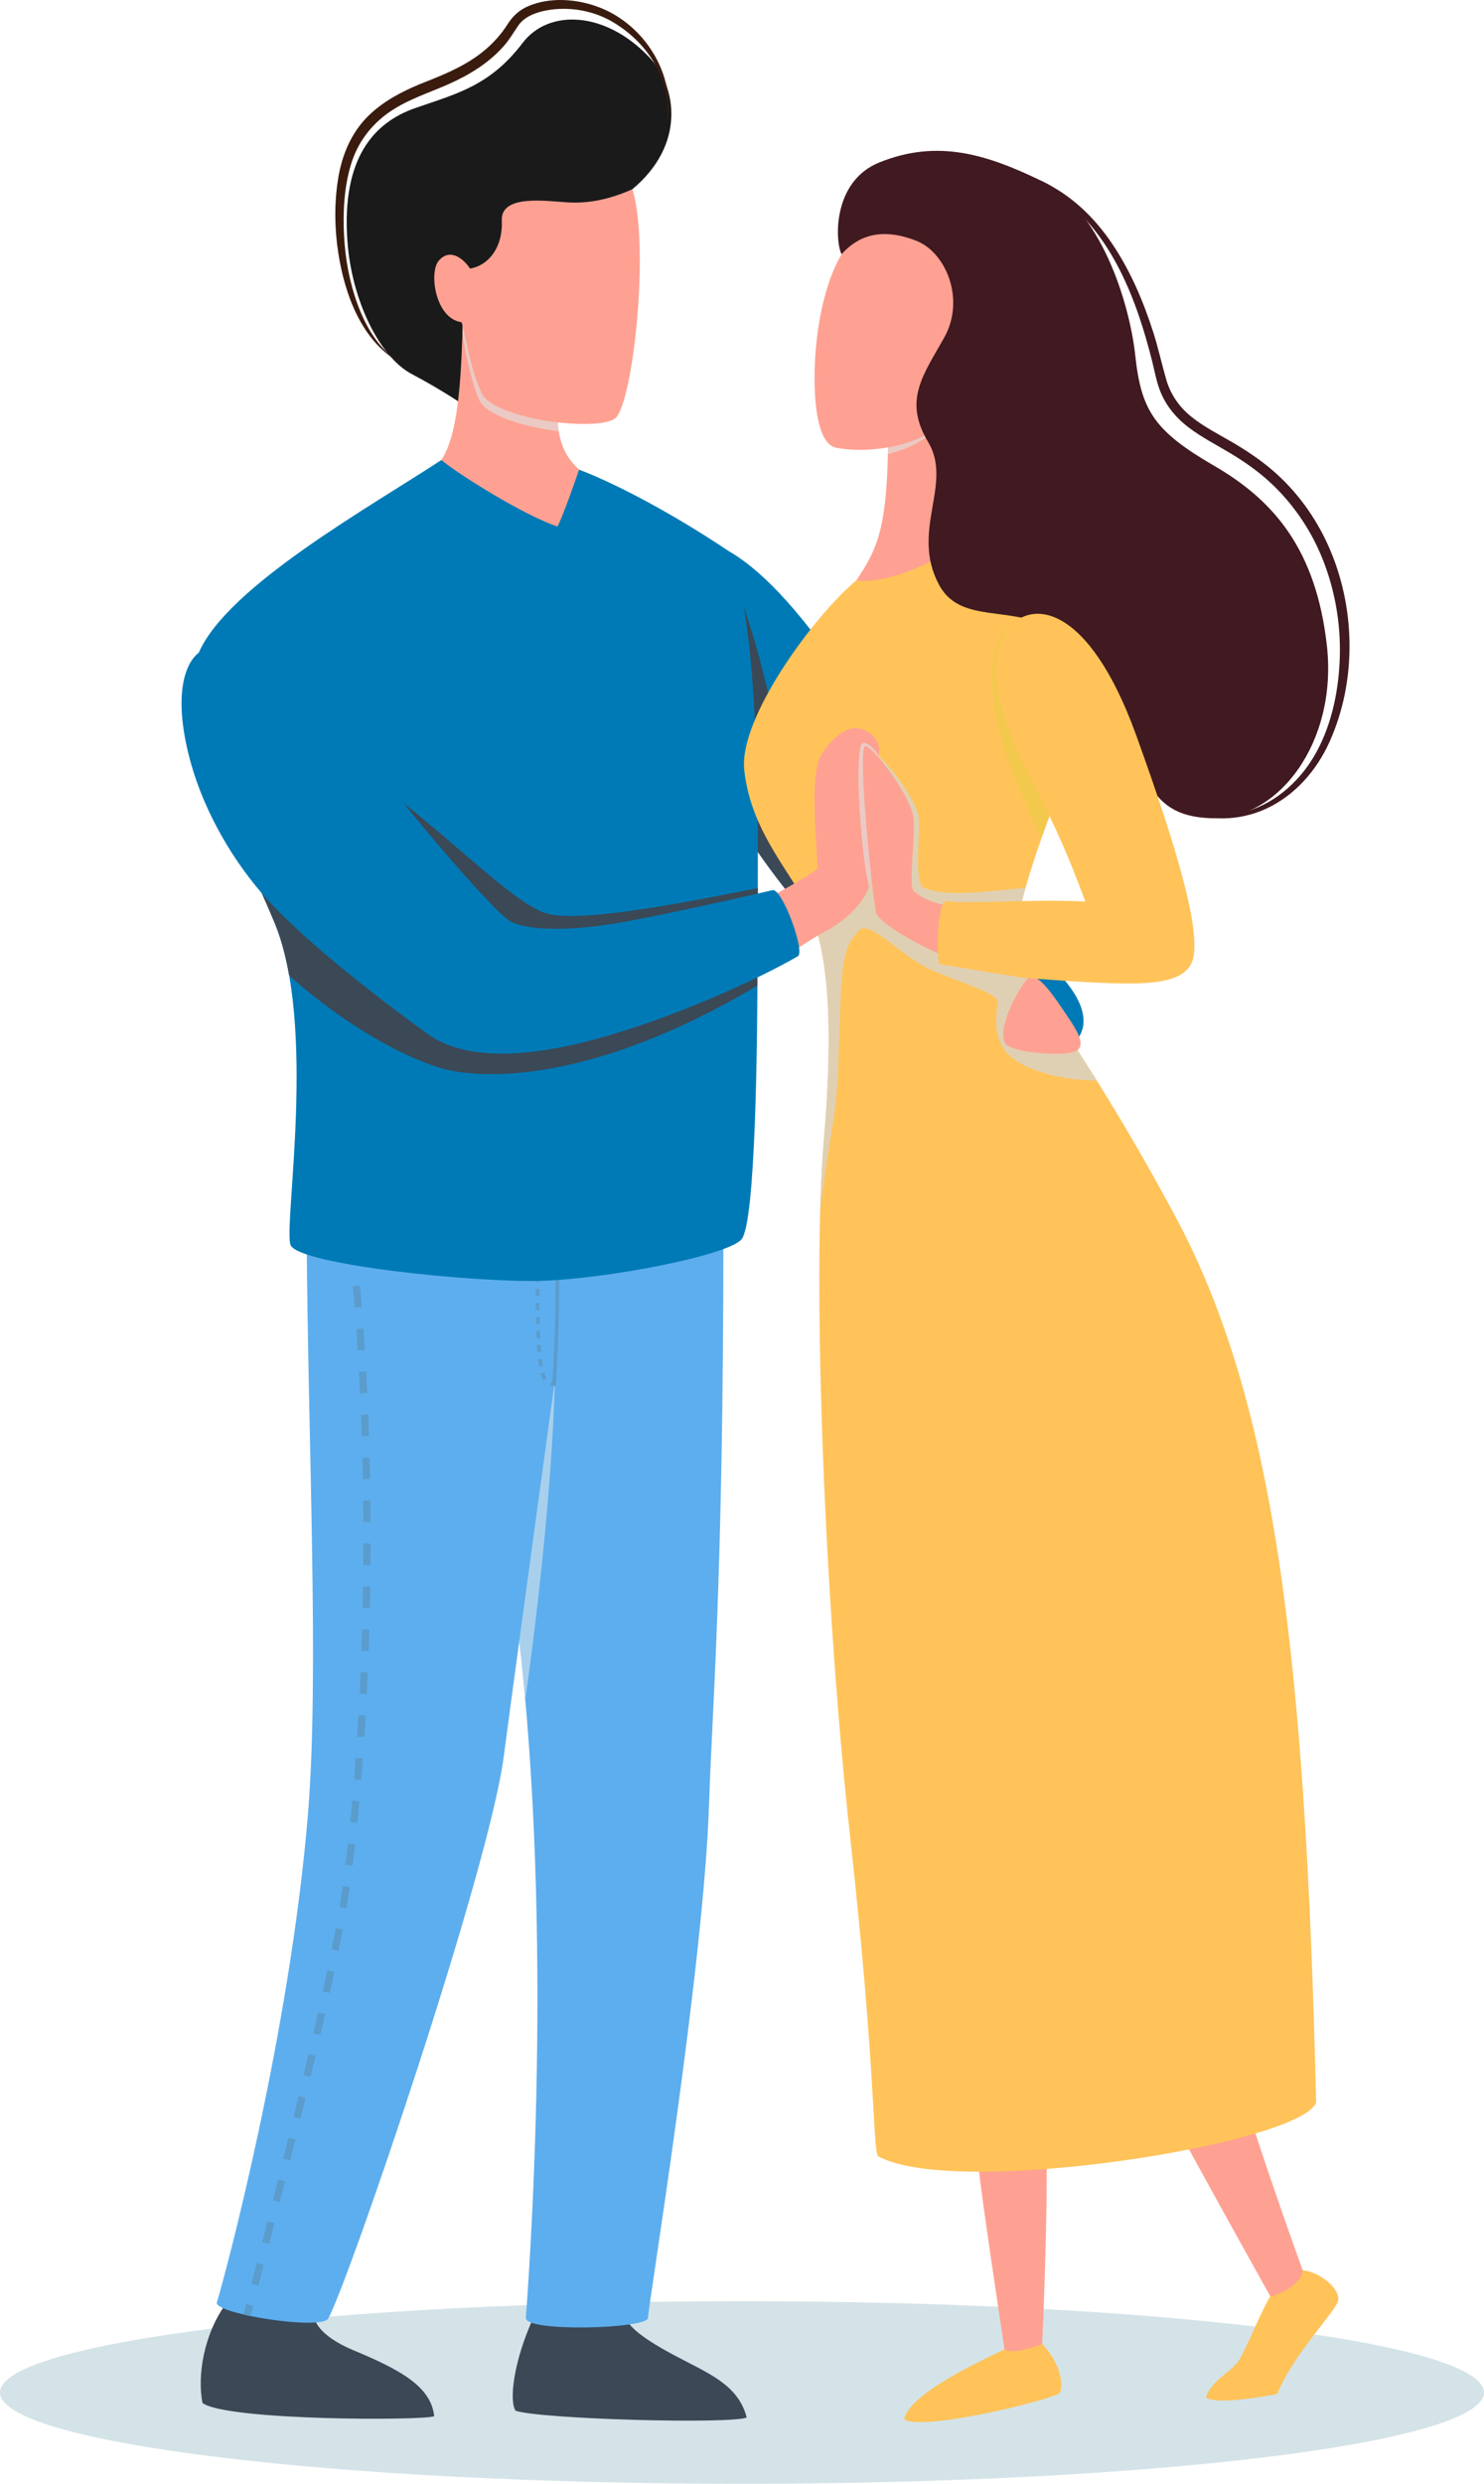 <?xml version="1.0" encoding="UTF-8"?>
<svg width="287" height="480" viewBox="0 0 287 480" fill="none" xmlns="http://www.w3.org/2000/svg">
    <path d="M143.5 479.94C222.753 479.94 287 472.041 287 462.298C287 452.554 222.753 444.655 143.5 444.655C64.247 444.655 0 452.554 0 462.298C0 472.041 64.247 479.94 143.5 479.94Z" fill="#D4E3E8"/>
    <path d="M194.261 453.957C189.684 456.218 175.911 462.464 174.867 467.44C177.877 469.988 204.222 463.576 205.031 462.298C205.841 459.749 204.283 455.749 201.56 452.913C199.646 452.626 194.261 453.957 194.261 453.957Z" fill="#FFC359"/>
    <path d="M245.671 443.71C243.531 447.302 240.747 454.592 239.363 456.444C237.971 458.297 234.038 460.263 233.229 463.273C235.657 464.891 247.01 462.577 247.01 462.577C250.134 454.94 257.917 447.067 258.727 444.753C259.536 442.439 255.232 438.961 251.934 438.673C249.438 439.082 245.671 443.71 245.671 443.71Z" fill="#FFC359"/>
    <path d="M189.231 418.013C189.057 419.639 194.268 453.957 194.268 453.957C196.182 455.174 201.559 452.913 201.559 452.913C202.603 428.948 202.429 416.796 202.429 416.796C195.478 416.796 189.231 418.013 189.231 418.013Z" fill="#FEA192"/>
    <path d="M229.175 413.847C232.299 419.753 245.672 443.717 245.672 443.717C249.143 443.022 252.101 440.246 251.927 438.681C245.672 421.318 242.026 409.854 242.026 409.854C234.039 410.716 229.175 413.847 229.175 413.847Z" fill="#FEA192"/>
    <path d="M103.193 447.771C99.26 456.339 98.443 463.976 99.721 465.829C104.584 467.447 141.057 468.446 144.415 467.137C142.797 460.853 137.124 458.653 130.755 455.295C124.386 451.937 121.837 449.737 121.028 448.005C116.739 446.727 103.193 447.771 103.193 447.771Z" fill="#3B4856"/>
    <path d="M43.84 444.973C39.339 450.954 38.121 459.288 39.165 464.324C43.855 467.795 82.415 467.742 83.973 466.873C83.368 461.163 77.446 457.919 68.339 454.13C61.206 451.158 60.866 448.005 60.866 448.005C56.01 447.483 43.84 444.973 43.84 444.973Z" fill="#3B4856"/>
    <path d="M139.9 239.009C139.9 305.14 137.706 330.594 137.124 348.668C136.095 380.286 125.317 445.804 125.317 447.892C125.317 449.979 101.695 450.682 101.695 447.907C103.087 429.152 107.186 362.31 98.851 304.656C96.484 237.768 101.695 240.544 110.378 237.073C131.564 232.898 139.9 239.009 139.9 239.009Z" fill="#5DAEEE"/>
    <path d="M107.247 250.609C107.247 250.609 103.427 254.511 98.715 260.115C98.102 269.726 98.11 283.799 98.843 304.648C99.978 312.468 100.878 320.461 101.589 328.477C104.07 310.728 108.374 275.322 107.247 250.609Z" fill="#A8D0ED"/>
    <path d="M59.308 239.5C59.595 279.67 61.736 323.577 59.595 350.059C56.108 393.255 43.22 440.859 41.941 444.882C41.245 447.06 62.137 450.364 63.475 448.005C67.295 441.29 94.494 361.652 97.422 339.427C100.356 317.202 110.371 244.363 110.371 244.363C87.445 236.717 59.308 239.5 59.308 239.5Z" fill="#5DAEEE"/>
    <path d="M67.855 244.416C67.787 243.727 67.719 243.032 67.651 242.343L69.035 242.2C69.103 242.888 69.171 243.584 69.239 244.279L67.855 244.416Z" fill="#5A9CCC"/>
    <path d="M49.974 441.638L48.627 441.29C48.938 440.095 49.285 438.749 49.671 437.267L51.018 437.615C50.632 439.097 50.284 440.443 49.974 441.638ZM52.054 433.584L50.708 433.236L51.736 429.205L53.083 429.546L52.054 433.584ZM54.104 425.523L52.757 425.182L53.771 421.152L55.117 421.492L54.104 425.523ZM56.123 417.454L54.777 417.121C55.11 415.79 55.442 414.444 55.775 413.09L57.121 413.423C56.789 414.777 56.456 416.13 56.123 417.454ZM58.112 409.377L56.766 409.052C57.091 407.714 57.416 406.368 57.742 405.014L59.096 405.339C58.77 406.693 58.438 408.039 58.112 409.377ZM60.064 401.293L58.71 400.968C59.028 399.615 59.345 398.268 59.663 396.93L61.017 397.248C60.699 398.594 60.382 399.94 60.064 401.293ZM61.955 393.202L60.601 392.892C60.911 391.523 61.221 390.177 61.524 388.838L62.878 389.141C62.575 390.479 62.265 391.833 61.955 393.202ZM63.778 385.08L62.424 384.785C62.726 383.401 63.021 382.048 63.294 380.724L64.655 381.012C64.375 382.335 64.08 383.696 63.778 385.08ZM65.495 376.936L64.133 376.663C64.421 375.242 64.685 373.88 64.927 372.595L66.296 372.852C66.047 374.137 65.782 375.506 65.495 376.936ZM67.015 368.731L65.646 368.504C65.858 367.226 66.062 365.864 66.266 364.413L67.643 364.609C67.431 366.076 67.227 367.453 67.015 368.731ZM68.187 360.488L66.811 360.314C66.977 358.998 67.136 357.622 67.295 356.2L68.679 356.351C68.52 357.788 68.354 359.164 68.187 360.488ZM69.118 352.215L67.734 352.079C67.87 350.74 67.998 349.364 68.127 347.95L69.511 348.078C69.382 349.492 69.246 350.876 69.118 352.215ZM69.859 343.934L68.475 343.821C68.581 342.467 68.687 341.091 68.793 339.684L70.177 339.782C70.078 341.197 69.972 342.58 69.859 343.934ZM70.464 335.638L69.08 335.548C69.171 334.194 69.254 332.81 69.329 331.411L70.714 331.487C70.63 332.893 70.547 334.277 70.464 335.638ZM70.933 327.343L69.549 327.275C69.617 325.913 69.677 324.529 69.738 323.13L71.13 323.191C71.069 324.59 71.001 325.974 70.933 327.343ZM71.288 319.032L69.897 318.986C69.942 317.618 69.987 316.234 70.033 314.842L71.425 314.88C71.379 316.279 71.334 317.663 71.288 319.032ZM71.523 310.728L70.131 310.698C70.162 309.329 70.184 307.946 70.207 306.554L71.599 306.577C71.584 307.968 71.553 309.352 71.523 310.728ZM71.652 302.41L70.26 302.395C70.275 301.019 70.282 299.642 70.282 298.251H71.674C71.674 299.65 71.667 301.034 71.652 302.41ZM70.282 294.107C70.275 292.73 70.267 291.347 70.245 289.955L71.636 289.94C71.652 291.331 71.667 292.723 71.674 294.099L70.282 294.107ZM70.184 285.811C70.162 284.435 70.131 283.051 70.093 281.667L71.485 281.629C71.523 283.021 71.553 284.404 71.576 285.788L70.184 285.811ZM69.972 277.515C69.927 276.139 69.874 274.755 69.821 273.371L71.213 273.318C71.266 274.71 71.319 276.094 71.364 277.47L69.972 277.515ZM69.632 269.227C69.564 267.851 69.496 266.467 69.42 265.083L70.804 265.007C70.88 266.391 70.956 267.775 71.016 269.159L69.632 269.227ZM69.178 260.947C69.095 259.57 68.997 258.186 68.898 256.81L70.282 256.712C70.381 258.096 70.472 259.479 70.562 260.863L69.178 260.947ZM68.588 252.673C68.482 251.297 68.361 249.921 68.24 248.545L69.624 248.424C69.746 249.807 69.859 251.184 69.972 252.568L68.588 252.673Z" fill="#5A9CCC"/>
    <path d="M47.617 445.192L47.084 447.203L48.43 447.559L48.962 445.549L47.617 445.192Z" fill="#5A9CCC"/>
    <path d="M107.497 267.851L106.801 267.805C107.565 255.26 107.429 246.669 107.429 246.578L108.125 246.563C108.125 246.654 108.268 255.275 107.497 267.851Z" fill="#5A9CCC"/>
    <path d="M103.667 247.004L103.648 247.699L104.344 247.718L104.363 247.023L103.667 247.004Z" fill="#5A9CCC"/>
    <path d="M105.152 266.739C105.099 266.671 105.038 266.595 104.985 266.52C104.827 266.285 104.675 265.907 104.547 265.37L105.22 265.204C105.364 265.764 105.485 266.013 105.56 266.127C105.606 266.187 105.643 266.248 105.689 266.301L105.152 266.739ZM104.274 264.017C104.206 263.608 104.146 263.155 104.093 262.656L104.781 262.58C104.834 263.064 104.895 263.51 104.963 263.911L104.274 264.017ZM103.957 261.294C103.919 260.863 103.881 260.41 103.851 259.933L104.547 259.888C104.577 260.357 104.615 260.81 104.653 261.234L103.957 261.294ZM103.775 258.572C103.753 258.133 103.73 257.68 103.715 257.211L104.411 257.181C104.426 257.642 104.448 258.096 104.471 258.534L103.775 258.572ZM103.669 255.857C103.654 255.411 103.647 254.957 103.639 254.496L104.335 254.481C104.343 254.942 104.35 255.388 104.365 255.834L103.669 255.857ZM103.616 253.135C103.616 252.726 103.609 252.318 103.609 251.902V251.774H104.305V251.902C104.305 252.318 104.305 252.726 104.312 253.127L103.616 253.135ZM104.312 250.42L103.616 250.412C103.624 249.966 103.624 249.512 103.632 249.051L104.327 249.066C104.327 249.52 104.32 249.974 104.312 250.42Z" fill="#5A9CCC"/>
    <path d="M107.134 267.866C107.096 267.866 106.778 267.843 106.347 267.662L106.619 267.027C106.929 267.163 107.164 267.178 107.171 267.178L107.134 267.866Z" fill="#5A9CCC"/>
    <path d="M132.26 134.733C132.722 115.057 140.943 106.489 140.943 106.489C155.647 115.057 171.433 142.137 189.957 176.643C231.005 202.339 196.061 209.66 188.187 202.173C156.343 187.064 138.742 151.869 138.742 151.869C133.644 145.842 132.26 134.733 132.26 134.733Z" fill="#007AB6"/>
    <path d="M138.357 110.164C138.16 119.836 137.872 139.316 138.493 150.244C138.523 150.727 138.561 151.211 138.606 151.688C138.652 151.748 138.697 151.801 138.75 151.862C138.75 151.862 143.878 162.109 153.598 173.921C154.089 173.709 154.558 173.391 154.989 172.938C153.129 163.568 151.215 132.45 140.021 107.631C139.567 108.228 138.992 109.067 138.357 110.164Z" fill="#3B4856"/>
    <path d="M85.365 88.884C71.818 97.8 44.014 113.249 38.454 126.105C32.895 138.961 44.724 158.229 53.06 178.201C61.395 198.173 54.8 236.717 56.184 240.544C57.575 244.363 91.612 247.834 104.471 247.493C117.322 247.146 140.595 242.631 143.379 239.508C146.155 236.384 146.503 201.303 146.503 183.593C146.503 165.882 147.547 121.424 140.943 106.496C128.917 98.458 118.131 93.066 111.997 90.752C106.899 91.553 85.365 88.884 85.365 88.884Z" fill="#007AB6"/>
    <path d="M105.651 176.492C97.142 173.89 80.327 153.715 55.147 139.301C55.147 139.301 47.621 150.826 47.069 164.733C49.081 169.141 51.161 173.656 53.06 178.201C54.338 181.256 55.261 184.742 55.919 188.478C62.817 194.709 73.845 202.604 84.495 206.158C92.694 208.888 114.569 209.44 146.48 190.452C146.495 187.979 146.495 185.657 146.495 183.585C146.495 179.902 146.541 177.089 146.556 171.607C137.063 173.429 112.655 178.632 105.651 176.492Z" fill="#3B4856"/>
    <path d="M165.609 112.153C157.41 118.959 142.872 138.772 143.931 148.731C144.998 158.69 150.383 165.519 154.982 172.93C159.588 180.341 161.592 193.771 159.316 220.398C157.039 247.024 159.444 310.002 164.436 355.149C169.429 400.295 168.733 414.187 169.776 416.622C184.715 424.955 252.101 414.194 254.536 406.201C252.449 317.988 246.201 270.059 227.095 234.638C207.989 199.216 197.029 188.349 196.431 182.844C195.834 173.86 206.605 148.512 206.605 148.512C207.353 124.131 204.865 116.909 204.865 116.909C196.53 109.619 184.715 105.914 184.715 105.914C178.112 106.481 165.609 112.153 165.609 112.153Z" fill="#FFC359"/>
    <path d="M196.424 182.837C196.242 180.16 197.082 176.023 198.337 171.539C188.361 172.469 182.703 173.376 178.286 171.365C176.667 168.189 178.361 159.348 177.507 157.012C175.676 152.036 170.019 145.26 166.766 143.581C165.692 143.022 157.546 175.229 156.714 176.303C160.057 184.236 161.29 197.379 159.323 220.39C158.998 224.194 158.771 228.739 158.627 233.866C160.269 220.088 161.797 215.966 162.137 205.81C162.765 187.102 162.485 183.804 166.017 179.872C168.218 177.422 174.345 184.984 180.313 187.51C187.196 190.421 193.179 192.009 192.937 193.764C191.938 200.895 193.398 204.88 202.202 207.421C205.939 208.503 209.38 208.798 212.111 208.775C202.323 193.166 196.84 186.686 196.424 182.837Z" fill="#E0D0B3"/>
    <path d="M193.799 143.521C194.918 147.884 199.313 157.594 201.416 161.927C203.988 154.63 206.589 148.504 206.589 148.504C207.036 134.03 206.34 125.598 205.697 121.144C201.31 119.866 197.089 119.677 197.089 119.677C191.265 122.286 190.6 131.051 193.799 143.521Z" fill="#F2C94C"/>
    <path d="M148.5 173.596C151.972 171.682 157.531 168.65 158.144 167.712C156.926 150.871 157.607 147.642 159.255 145.207C161.26 142.25 164.157 139.914 166.88 140.95C169.603 141.993 170.488 144.284 169.784 146.22C166.887 146.757 169.149 164.188 168.34 170.223C167.848 173.921 163.416 178.088 159.671 179.94C157.894 180.817 150.845 185.408 150.845 185.408C150.149 184.455 148.5 173.596 148.5 173.596Z" fill="#FEA192"/>
    <path d="M166.766 143.589C166.07 144.05 165.511 150.062 166.766 162.804C167.144 166.661 167.606 169.414 168.06 171.372C168.188 170.987 168.287 170.601 168.34 170.223C169.149 164.188 166.887 146.757 169.784 146.22C169.814 146.137 169.837 146.046 169.867 145.956C169.035 144.428 167.311 143.218 166.766 143.589Z" fill="#EBCAC5"/>
    <path d="M185.524 175.509C181.311 174.737 178.588 173.838 176.72 172.212C175.722 171.342 176.871 163.205 176.72 158.577C176.576 154.206 168.846 144.148 167.25 144.171C165.858 145.646 168.702 172.953 169.398 176.227C169.92 178.829 181.47 184.667 184.7 185.408C186.818 182.995 185.524 175.509 185.524 175.509Z" fill="#FEA192"/>
    <path d="M198.662 189.166C196.227 192.115 192.793 199.299 194.434 201.636C195.743 203.504 206.567 204.328 208.374 202.922C210.182 201.515 207.641 198.158 205.122 194.437C202.8 191.004 200.047 187.48 198.662 189.166Z" fill="#FEA192"/>
    <path d="M107.072 48.139C115.06 43.624 121.028 38.005 122.298 36.561C132.6 27.993 131.004 16.756 125.483 10.978C116.973 2.062 106.059 1.737 101.082 8.286C94.744 16.619 88.314 18.094 80.327 20.877C72.34 23.652 66.054 30.511 67.181 46.52C67.99 57.985 73.376 68.98 79.631 72.277C85.886 75.574 90.054 78.531 90.054 78.531C96.998 69.147 107.072 48.139 107.072 48.139Z" fill="#1A1A1A"/>
    <path d="M107.769 79.998C107.882 84.626 108.896 87.954 111.997 90.737C108.986 99.531 107.829 101.732 107.829 101.732C101.347 99.645 88.148 91.311 85.365 88.884C89.01 83.386 89.184 70.735 89.532 61.94C97.058 70.508 107.769 79.998 107.769 79.998Z" fill="#FEA192"/>
    <path d="M107.769 79.998C107.769 79.998 97.058 70.508 89.532 61.94C89.502 62.772 89.472 63.634 89.434 64.518C89.79 66.742 91.151 74.153 92.747 77.419C94.139 80.286 101.544 82.585 108.056 83.318C107.89 82.297 107.799 81.193 107.769 79.998Z" fill="#EBCAC5"/>
    <path d="M129.129 23.713C129.318 20.075 128.796 16.551 127.132 13.269C125.211 9.466 122.102 6.358 118.433 4.21C114.644 1.987 109.841 1.185 105.53 2.04C103.578 2.425 101.415 3.219 100.243 4.928C99.343 6.244 98.563 7.598 97.504 8.815C94.623 12.12 90.811 14.457 86.832 16.226C82.944 17.958 78.882 19.198 75.343 21.633C71.735 24.114 69.118 27.622 67.862 31.827C66.538 36.243 66.296 41.083 66.546 45.658C66.788 50.09 67.597 54.521 69.118 58.696C70.517 62.545 72.612 66.333 75.827 68.957C76.394 69.419 76.999 69.82 77.612 70.205C70.003 66.159 66.675 56.949 65.427 48.895C64.7 44.199 64.632 39.336 65.374 34.64C66.107 30.012 67.885 25.671 71.273 22.352C74.39 19.312 78.361 17.361 82.369 15.788C86.529 14.154 90.606 12.415 94.025 9.458C95.598 8.097 96.99 6.531 98.102 4.769C99.146 3.121 100.401 1.934 102.224 1.162C106.399 -0.592 111.452 -0.214 115.627 1.321C123.955 4.391 129.84 12.982 129.34 21.86C129.31 22.488 129.212 23.1 129.129 23.713Z" fill="#3A1C0F"/>
    <path d="M122.299 36.561C125.657 47.33 122.533 77.314 119.054 80.785C115.582 83.56 95.432 81.019 93.118 75.922C90.803 70.825 90.191 65.275 89.268 62.265C84.17 61.569 82.929 52.653 84.835 50.4C87.037 47.798 89.699 50.052 90.902 51.897C94.608 51.262 97.285 47.677 97.051 42.581C96.817 37.484 105.848 38.875 109.788 39.109C113.729 39.336 117.806 38.58 122.299 36.561Z" fill="#FEA192"/>
    <path d="M171.781 84.142C171.63 101.74 169.89 105.793 165.609 112.153C173.46 113.128 184.715 105.899 184.715 105.899C183.444 92.355 183.051 81.382 183.051 81.382C179.33 80.437 171.781 84.142 171.781 84.142Z" fill="#FEA192"/>
    <path d="M171.781 84.142C171.773 85.413 171.751 86.6 171.72 87.734C175.85 86.721 179.904 84.732 182.408 81.269C178.52 80.83 171.781 84.142 171.781 84.142Z" fill="#EBCAC5"/>
    <path d="M186.795 32.16C191.961 32.062 197.089 32.916 201.779 35.154C207.278 37.779 211.718 42.096 215.099 47.118C218.616 52.328 221.112 58.196 223.025 64.163C224.001 67.195 224.667 70.303 225.552 73.359C226.376 76.21 228.048 78.614 230.34 80.475C232.76 82.441 235.589 83.862 238.274 85.428C241.05 87.054 243.735 88.831 246.178 90.941C250.731 94.873 254.339 99.819 256.82 105.294C262.183 117.129 262.478 131.459 257.123 143.354C254.634 148.882 250.391 153.745 244.817 156.293C239.673 158.638 233.63 158.804 228.456 156.444C227.496 156.006 226.595 155.484 225.703 154.932C230.461 157.496 235.823 158.358 241.08 156.792C246.995 155.03 251.753 150.576 254.65 145.222C257.645 139.687 258.931 133.168 259.112 126.922C259.301 120.501 258.182 114.043 255.807 108.077C253.598 102.518 250.164 97.437 245.792 93.353C243.455 91.168 240.831 89.322 238.092 87.666C235.324 85.995 232.404 84.528 229.833 82.562C227.314 80.641 225.325 78.191 224.236 75.204C223.615 73.517 223.305 71.748 222.874 70.009C221.331 63.838 219.402 57.743 216.505 52.063C213.767 46.709 210.106 41.749 205.251 38.134C200.644 34.701 195.108 32.855 189.412 32.319C188.535 32.235 187.665 32.19 186.795 32.16Z" fill="#401A20"/>
    <path d="M164.104 47.209C159.792 52.479 157.538 63.384 157.531 72.882C157.523 80.989 158.93 85.919 161.668 86.502C166.993 87.644 179.587 86.857 184.685 79.121C193.481 62.219 189.805 48.721 184.254 45.129C178.687 41.537 166.63 44.116 164.104 47.209Z" fill="#FEA192"/>
    <path d="M177.181 46.513C182.983 48.782 186.727 57.871 182.612 65.222C178.573 72.444 174.632 77.306 179.496 85.405C184.359 93.512 176.024 102.541 181.584 112.954C187.143 123.375 202.656 112.72 212.149 130.552C221.641 148.383 220.945 157.639 234.152 158.101C247.351 158.562 258.696 143.286 256.616 124.759C254.529 106.239 246.428 96.741 234.848 90.026C223.267 83.311 220.718 79.378 219.561 68.723C218.404 58.075 212.663 40.456 201.779 35.132C190.894 29.808 181.357 26.813 170.011 31.411C160.972 35.086 161.479 46.581 162.75 49.129C164.996 46.664 169.164 43.382 177.181 46.513Z" fill="#401A20"/>
    <path d="M194.609 121.938C199.238 115.389 210.568 116.743 219.705 141.986C228.169 165.383 232.995 182.179 230.211 186.527C227.435 190.875 219.251 190.527 198.156 188.962C187.831 187.404 182.62 186.361 181.811 186.361C181.001 186.361 181.115 173.391 183.316 174.087C185.517 174.783 199.646 173.679 209.887 174.201C203.42 156.445 199.011 151.143 195.123 141.033C192.528 134.265 191.227 126.725 194.609 121.938Z" fill="#FFC359"/>
    <path d="M38.454 126.105C45.239 123.231 58.619 130.794 71.818 147.461C85.017 164.128 96.226 176.636 98.685 178.019C101.143 179.411 108.177 180.333 119.992 178.254C129.348 176.605 147.547 172.469 149.4 172C151.253 171.539 155.882 184.137 154.263 184.788C147.032 189.038 129.053 197.318 113.419 201.258C97.784 205.19 88.224 203.776 82.702 199.791C75.713 194.739 58.929 182.201 50.745 172.733C43.681 164.551 39.165 155.34 37.017 147.816C33.583 135.769 35.239 128.593 38.454 126.105Z" fill="#007AB6"/>
</svg>
